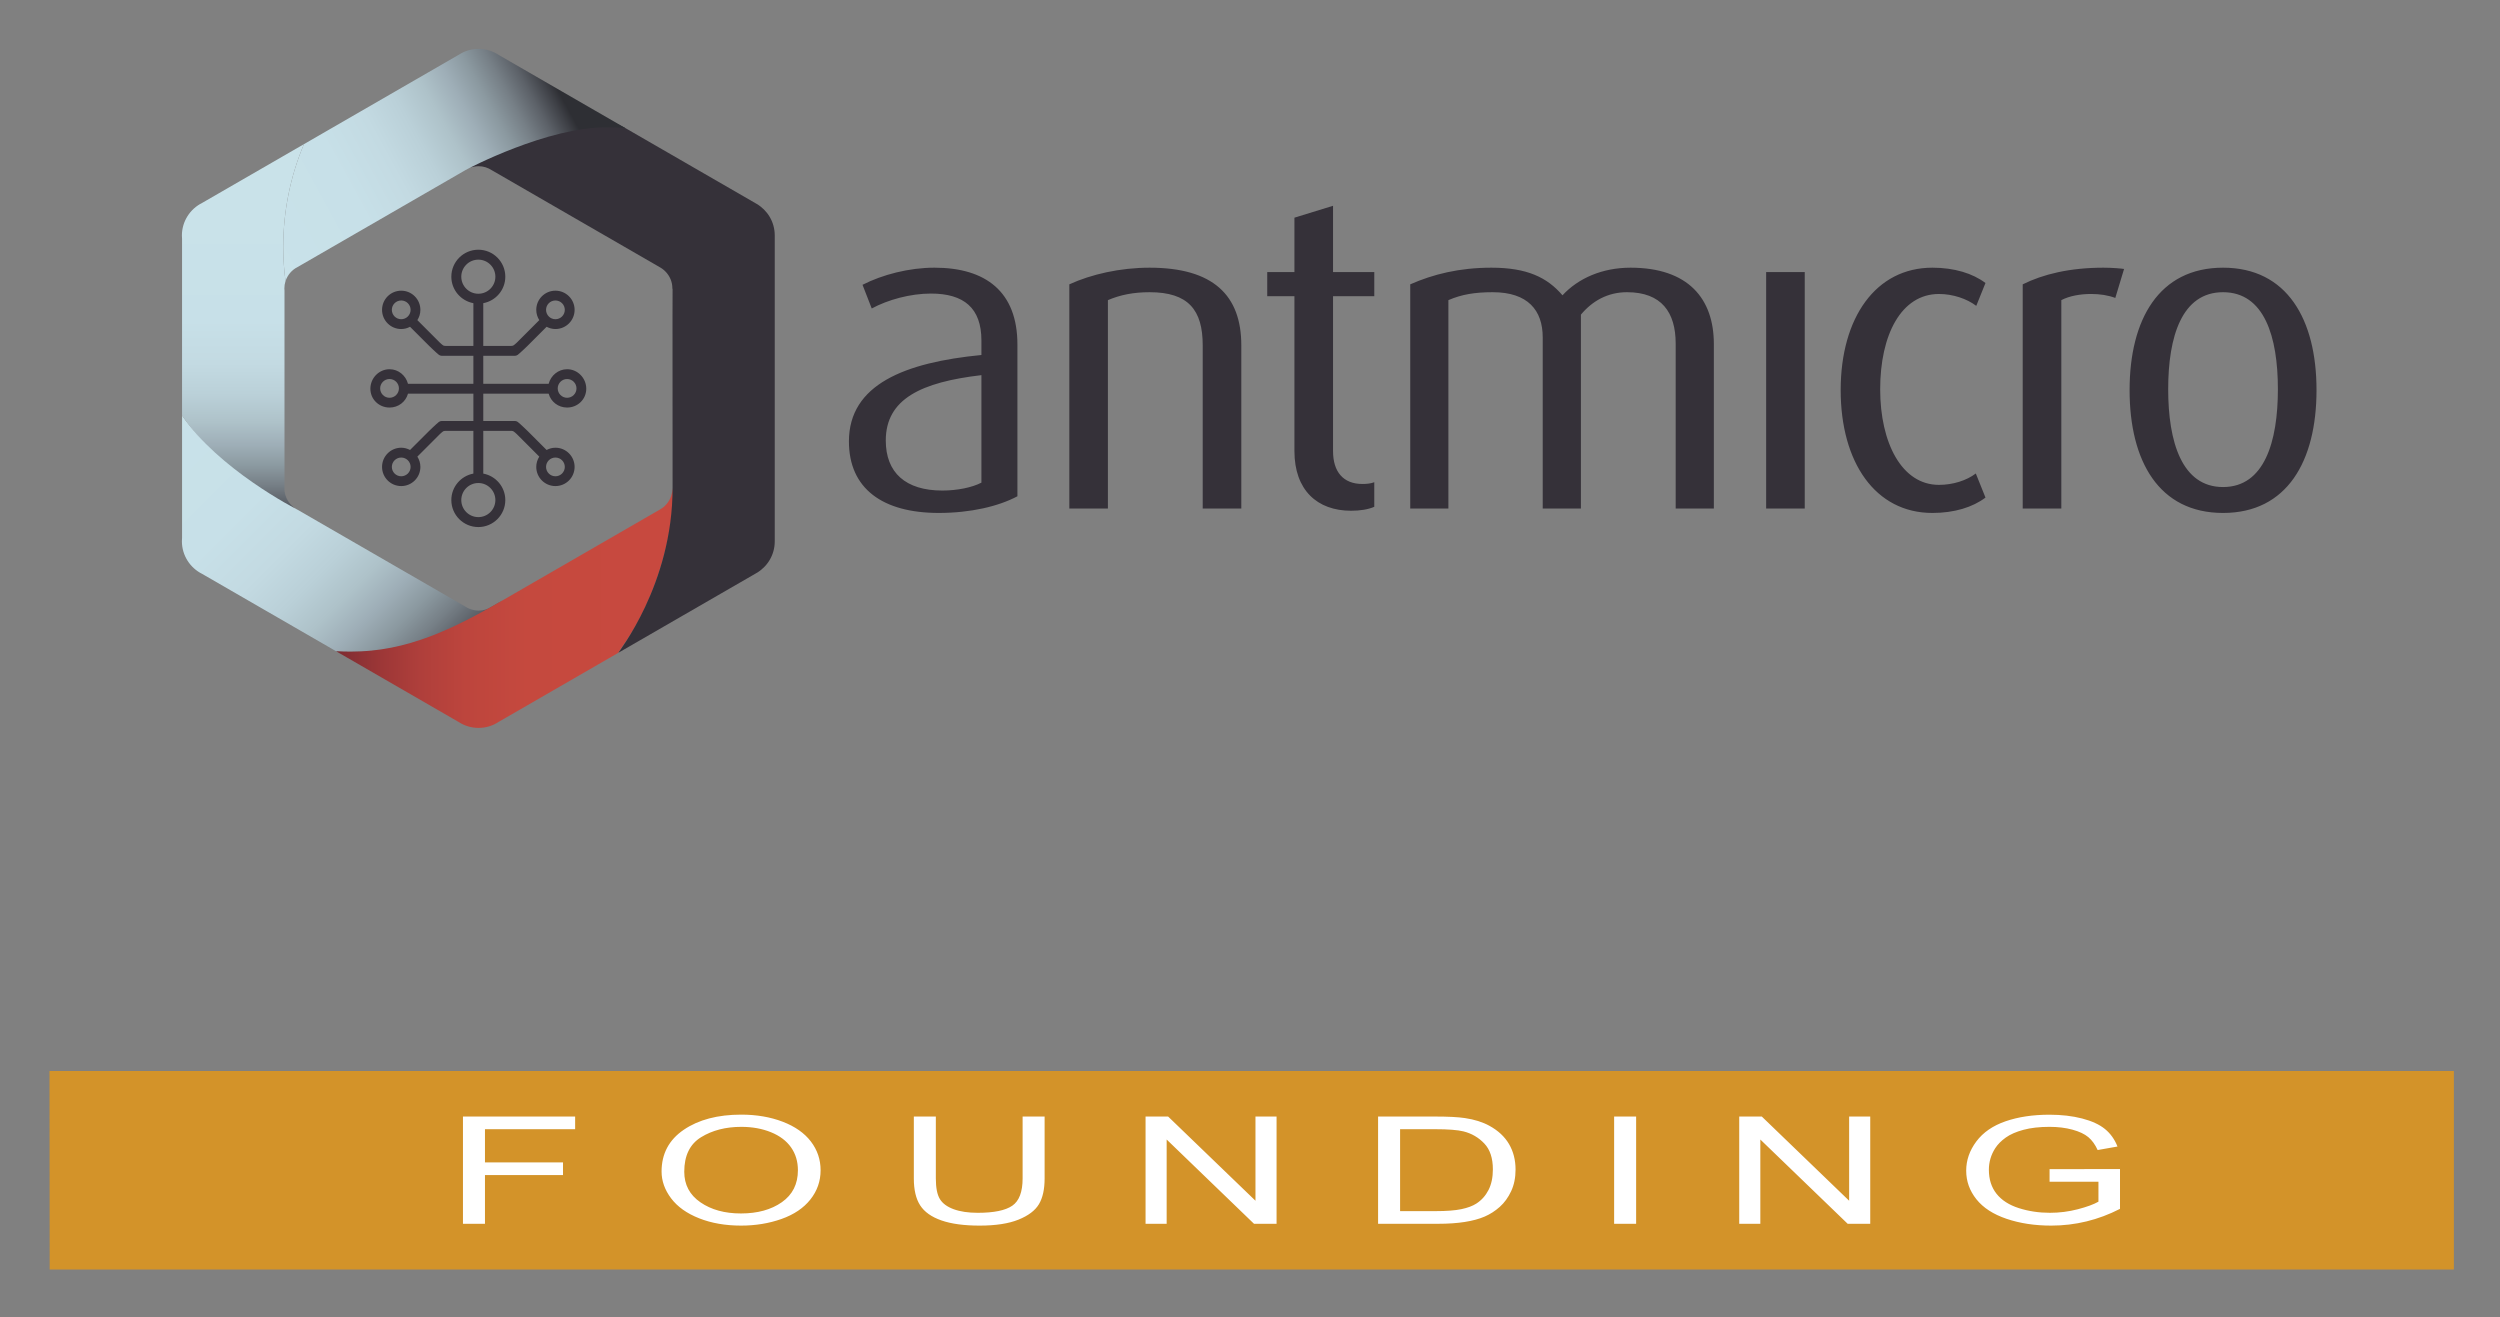 <svg xmlns="http://www.w3.org/2000/svg" role="img" xmlns:xlink="http://www.w3.org/1999/xlink" viewBox="102.96 152.96 1042.08 549.08"><rect x="102.96" y="152.96" width="1042.08" height="549.08" fill="#808080" stroke="none"/><title>Antmicro logo</title><defs><linearGradient id="linear-gradient" x1="2480.443" x2="2480.443" y1="-3262.586" y2="-2980.218" gradientTransform="matrix(.453 0 0 -.453 -919.43 -1105.786)" gradientUnits="userSpaceOnUse"><stop offset="0" stop-color="#2e2f34"/><stop offset=".024" stop-color="#3e4046"/><stop offset=".075" stop-color="#5c6168"/><stop offset=".133" stop-color="#767f86"/><stop offset=".195" stop-color="#8b99a0"/><stop offset=".263" stop-color="#9eaeb7"/><stop offset=".338" stop-color="#aec2c9"/><stop offset=".425" stop-color="#bad0d8"/><stop offset=".529" stop-color="#c3dae2"/><stop offset=".67" stop-color="#c7e0e8"/><stop offset="1" stop-color="#c9e2e9"/></linearGradient><linearGradient id="linear-gradient-2" x1="2670.188" x2="2408.608" y1="-3409.302" y2="-3147.722" xlink:href="#linear-gradient"/><linearGradient id="linear-gradient-3" x1="2566.214" x2="2877.03" y1="-3337.013" y2="-3337.013" gradientTransform="matrix(.453 0 0 -.453 -919.43 -1105.786)" gradientUnits="userSpaceOnUse"><stop offset="0" stop-color="#7d2b31"/><stop offset=".037" stop-color="#862f33"/><stop offset=".135" stop-color="#9d3737"/><stop offset=".248" stop-color="#af3f3b"/><stop offset=".384" stop-color="#bd453d"/><stop offset=".568" stop-color="#c5493e"/><stop offset="1" stop-color="#c8493f"/></linearGradient><linearGradient id="linear-gradient-4" x1="2767.464" x2="2489.933" y1="-2856.303" y2="-3007.684" xlink:href="#linear-gradient"/><style>.cls-4{fill:#353139}</style></defs><path id="rect223" fill="#d39329" d="M123.596 599.4h1002.212v82.751H123.67l-.074-82.751z"/><path fill="#fff" d="M295.938 663.07v-44.701h46.759v5.274h-37.587v13.844h32.528v5.275h-32.528v20.308h-9.172zm82.787-21.771c0-7.42 3.089-13.229 9.267-17.427 6.178-4.197 14.152-6.296 23.924-6.296 6.398 0 12.166.986 17.304 2.957 5.138 1.973 9.055 4.722 11.749 8.249 2.695 3.526 4.043 7.526 4.043 11.998 0 4.533-1.419 8.589-4.256 12.167-2.836 3.578-6.855 6.286-12.056 8.126-5.201 1.84-10.812 2.76-16.832 2.76-6.524 0-12.355-1.017-17.493-3.05-5.138-2.032-9.03-4.807-11.678-8.324-2.647-3.517-3.972-7.236-3.972-11.16zm9.456.092c0 5.387 2.246 9.631 6.737 12.73s10.125 4.649 16.902 4.649c6.902 0 12.584-1.564 17.044-4.695 4.46-3.13 6.69-7.572 6.69-13.325 0-3.639-.954-6.815-2.86-9.529-1.907-2.713-4.697-4.817-8.369-6.312s-7.793-2.241-12.363-2.241c-6.493 0-12.08 1.438-16.761 4.314-4.681 2.877-7.021 7.68-7.021 14.408zm141.034-23.021h9.172v25.826c0 4.493-.788 8.061-2.363 10.703-1.577 2.643-4.421 4.792-8.534 6.449s-9.512 2.485-16.193 2.485c-6.493 0-11.805-.723-15.934-2.165-4.129-1.443-7.076-3.532-8.841-6.267-1.766-2.733-2.647-6.469-2.647-11.206v-25.826h9.172v25.796c0 3.883.56 6.744 1.679 8.584 1.118 1.84 3.041 3.258 5.768 4.253 2.727.997 6.06 1.494 10 1.494 6.744 0 11.552-.985 14.42-2.957s4.303-5.764 4.303-11.374v-25.796zm51.251 44.701v-44.701h9.408l36.406 35.096v-35.096h8.794v44.701h-9.408l-36.406-35.127v35.127h-8.794zm96.923 0v-44.701h23.877c5.39 0 9.503.213 12.34.64 3.971.59 7.359 1.657 10.165 3.202 3.656 1.992 6.39 4.538 8.203 7.638 1.812 3.101 2.718 6.643 2.718 10.627 0 3.396-.614 6.403-1.844 9.025-1.229 2.623-2.806 4.793-4.728 6.511-1.923 1.718-4.027 3.069-6.312 4.055-2.286.986-5.044 1.733-8.274 2.241-3.231.509-6.942.763-11.134.763h-25.012zm9.173-5.275h14.798c4.57 0 8.156-.274 10.757-.823 2.6-.549 4.672-1.321 6.217-2.317 2.175-1.402 3.869-3.288 5.083-5.656 1.213-2.368 1.82-5.239 1.82-8.614 0-4.675-1.19-8.268-3.57-10.778s-5.271-4.193-8.676-5.047c-2.458-.609-6.414-.915-11.867-.915h-14.562v34.151zm89.216 5.275v-44.701h9.172v44.701h-9.172zm52.149 0v-44.701h9.408l36.405 35.096v-35.096h8.794v44.701h-9.408l-36.405-35.127v35.127h-8.794zm129.356-17.533v-5.244l29.36-.031v16.588c-4.508 2.317-9.157 4.061-13.947 5.229-4.792 1.169-9.709 1.754-14.752 1.754-6.808 0-12.994-.94-18.557-2.821-5.563-1.88-9.764-4.599-12.601-8.156-2.836-3.558-4.255-7.531-4.255-11.923 0-4.35 1.41-8.41 4.231-12.182 2.82-3.771 6.879-6.57 12.175-8.4 5.295-1.829 11.395-2.744 18.297-2.744 5.012 0 9.542.523 13.593 1.57 4.05 1.047 7.226 2.506 9.527 4.376 2.3 1.87 4.05 4.31 5.248 7.317l-8.274 1.464c-1.04-2.276-2.333-4.065-3.877-5.366-1.545-1.301-3.751-2.343-6.619-3.126-2.868-.782-6.052-1.174-9.55-1.174-4.192 0-7.817.412-10.875 1.235s-5.524 1.905-7.399 3.247-3.333 2.815-4.373 4.422c-1.766 2.765-2.647 5.763-2.647 8.995 0 3.984 1.063 7.317 3.191 10.001s5.225 4.676 9.29 5.977c4.066 1.301 8.385 1.951 12.955 1.951 3.972 0 7.849-.492 11.631-1.479 3.782-.985 6.649-2.038 8.604-3.156v-8.324H957.284z" id="text4737" style=""/><path d="M494.313 366.774c-23.595 0-37.495-10.246-37.495-29.819 0-23.784 23.416-32.927 55.23-36.02v-6.046c0-13.538-7.314-19.561-21.03-19.561-8.596 0-17.928 2.562-24.693 6.218l-3.841-9.87c8.234-4.221 19.389-7.136 29.994-7.136 21.401 0 34.574 10.045 34.574 32.004v63.277c-7.863 4.212-19.576 6.952-32.74 6.952zm17.735-57.441c-25.052 2.933-39.867 9.887-39.867 27.257 0 13.36 8.222 20.846 23.595 20.846 6.221 0 12.434-1.288 16.272-3.298v-44.806zm92.24 55.598v-68.029c0-14.803-6.04-22.14-22.134-22.14-6.768 0-12.253 1.113-17.382 3.303v86.866h-16.082v-93.449c9.139-4.2 21.211-6.943 33.464-6.943 26.515 0 38.225 11.511 38.225 32.363v68.029l-16.091 0zm61.82.923c-14.078 0-23.589-8.59-23.589-24.874V276.421h-11.336v-10.062h11.336v-22.666l16.094-4.951v27.617h17.195v10.062h-17.195v64.562c0 8.584 4.2 13.713 12.253 13.713 1.831 0 3.473-.178 4.939-.73v10.246c-2.553 1.107-5.856 1.642-9.697 1.642v-0zm135.329-.923v-68.754c0-12.989-5.853-21.416-20.297-21.416-8.05 0-14.449 3.663-19.202 9.344v80.826h-15.921v-71.315c0-11.336-6.213-18.854-20.84-18.854-7.501 0-12.983.929-18.477 3.303v86.866h-15.91v-93.449c9.51-4.2 20.487-6.943 33.835-6.943 14.815 0 23.218 4.022 29.632 11.511 6.578-7.13 16.64-11.511 28.347-11.511 24.155 0 34.746 12.983 34.746 31.823v68.573h-15.913v-.003zm37.711 0v-98.573h16.088v98.573h-16.088 0zm69.294 1.843c-23.779 0-38.228-21.045-38.228-51.217 0-30.166 14.633-51.018 38.228-51.018 9.145 0 16.812 2.378 22.128 6.385l-3.838 9.528c-3.844-2.927-9.697-4.951-15.556-4.951-15.723 0-24.497 17.023-24.497 39.7 0 22.307 8.955 39.87 24.497 39.87 5.859 0 11.529-1.831 15.364-4.746l4.034 10.045c-5.319 4.025-12.986 6.405-22.131 6.405zm76.246-89.623c-2.915-1.101-6.4-1.653-10.051-1.653-4.393 0-8.961.742-12.449 2.568v86.866h-16.094v-93.449c8.415-4.2 19.578-6.943 33.651-6.943 3.669 0 7.691.353 8.596.532l-3.654 12.081h-0zm44.914 89.623c-26.711 0-38.958-21.576-38.958-51.217 0-29.436 12.247-51.018 38.958-51.018 26.705 0 38.958 21.582 38.958 51.018 0 29.641-12.256 51.217-38.958 51.217zm0-92.012c-17.183 0-22.87 18.489-22.87 40.436s5.687 40.778 22.87 40.778c17.201 0 22.858-18.831 22.858-40.778s-5.661-40.436-22.859-40.436h0zm-725.196 42.291h27.26c.917 3.365 3.99 5.786 7.691 5.786 4.41 0 7.98-3.441 7.98-7.845 0-4.413-3.569-8.132-7.98-8.132-3.701 0-6.791 2.626-7.696 6.075h-13.646l-13.608.006v-11.675h12.671s1.054.111 1.688-.394c1.139-.885 4.048-3.707 4.048-3.707l7.994-8c1.098.587 2.34.943 3.674.943 4.419 0 7.994-3.584 7.994-7.994 0-4.416-3.575-7.991-7.994-7.991-4.41 0-7.989 3.578-7.989 7.991 0 1.58.473 3.041 1.262 4.282l-9.332 9.341s-1.157 1.113-1.618 1.297c-.272.117-.964.111-.964.111h-11.435v-17.814c5.22-.976 9.186-5.541 9.186-11.038 0-6.21-5.047-11.248-11.242-11.248-6.21 0-11.257 5.038-11.257 11.248 0 5.497 3.972 10.062 9.192 11.038v17.814h-11.441s-.692.006-.964-.111c-.459-.184-1.609-1.297-1.609-1.297l-9.338-9.341c.789-1.238 1.259-2.699 1.259-4.279 0-4.416-3.578-7.991-7.989-7.991-4.416 0-7.991 3.578-7.991 7.991s3.575 7.994 7.991 7.994c1.335 0 2.573-.356 3.674-.943l8.006 8s2.897 2.822 4.037 3.707c.646.505 1.694.394 1.694.394h12.671v11.675l-12.942-.006h-14.318c-.905-3.45-3.984-6.075-7.682-6.075-4.425 0-7.994 3.718-7.994 8.132 0 4.405 3.569 7.845 7.994 7.845 3.686 0 6.762-2.421 7.682-5.786h27.26v11.38h-12.671s-1.049-.117-1.694.388c-1.139.894-4.037 3.712-4.037 3.712l-8.006 7.991c-1.101-.587-2.343-.943-3.674-.943-4.416 0-7.991 3.587-7.991 7.994 0 4.419 3.575 7.991 7.991 7.991 4.413 0 7.989-3.575 7.989-7.991 0-1.577-.473-3.041-1.262-4.282l9.338-9.338s1.151-1.116 1.609-1.3c.272-.114.964-.111.964-.111h11.441v17.82c-5.22.97-9.192 5.541-9.192 11.041 0 6.201 5.047 11.248 11.257 11.248 6.195 0 11.242-5.047 11.242-11.248 0-5.5-3.964-10.062-9.186-11.041V332.548h11.435s.692-.003.964.111c.459.184 1.618 1.3 1.618 1.3l9.332 9.338c-.789 1.241-1.262 2.705-1.262 4.282 0 4.419 3.578 7.991 7.989 7.991 4.419 0 7.994-3.575 7.994-7.991 0-4.41-3.575-7.994-7.994-7.994-1.335 0-2.573.356-3.674.943l-7.994-7.991s-2.909-2.822-4.048-3.712c-.634-.505-1.688-.388-1.688-.388h-12.671v-11.383h.003zm34.936-6.105c2.161 0 3.92 1.755 3.92 3.908s-1.758 3.914-3.92 3.914c-2.147 0-3.905-1.761-3.905-3.914s1.758-3.908 3.905-3.908zm-4.857-32.737c2.156 0 3.905 1.747 3.905 3.905s-1.752 3.908-3.905 3.908c-2.159 0-3.911-1.75-3.911-3.908s1.752-3.905 3.911-3.905zm-64.285 7.81c-2.156 0-3.905-1.75-3.905-3.908s1.752-3.905 3.905-3.905c2.159 0 3.914 1.747 3.914 3.905s-1.755 3.908-3.914 3.908zm-4.872 32.746c-2.15 0-3.905-1.761-3.905-3.914s1.758-3.908 3.905-3.908c2.161 0 3.92 1.755 3.92 3.908s-1.758 3.914-3.92 3.914zm4.872 32.722c-2.156 0-3.905-1.747-3.905-3.905s1.752-3.905 3.905-3.905c2.159 0 3.914 1.747 3.914 3.905s-1.755 3.905-3.914 3.905zm64.285-7.807c2.156 0 3.905 1.747 3.905 3.905s-1.752 3.905-3.905 3.905c-2.159 0-3.911-1.747-3.911-3.905s1.752-3.905 3.911-3.905zm-32.135 24.83c-3.92 0-7.109-3.187-7.109-7.103 0-3.92 3.19-7.112 7.109-7.112 3.917 0 7.103 3.192 7.103 7.112-.003 3.917-3.187 7.103-7.103 7.103zm0-107.321c3.917 0 7.103 3.19 7.103 7.109 0 3.917-3.187 7.103-7.103 7.103-3.92 0-7.109-3.187-7.109-7.103 0-3.92 3.19-7.109 7.109-7.109z" class="cls-4"/><path fill="url(#linear-gradient)" d="M229.641 213.053l-42.419 24.491c-5.003 2.494-8.441 7.65-8.441 13.617 0 .461.029.911.067 1.358v73.664c11.409 16.377 28.437 30.73 46.807 38.625-.129-.131-1.563-1.589-1.685-1.729-1.273-1.455-2.138-3.271-2.395-5.284-.053-.409-.058-1.846-.029-2.135v-81.6c-.029-.292-.05-.587-.05-.885 0-1.043.169-2.042.464-2.982-.599-4.673-.941-9.426-.941-14.262.003-15.232 3.084-29.723 8.622-42.878z"/><path fill="url(#linear-gradient-2)" d="M178.85 326.18v51.021c-.041.441-.067.894-.067 1.355 0 5.967 3.438 11.125 8.441 13.62l55.847 32.246c1.983.117 3.969.181 5.979.181 23.729 0 45.641-7.945 63.338-21.357l-4.489 2.597c-1.569 1.034-3.452 1.639-5.465 1.639-.695 0-1.364-.093-2.012-.234-1.227-.257-2.375-.713-3.388-1.37l-70.004-40.419c-1.011-.502-32.994-16.938-48.179-39.279z"/><path fill="url(#linear-gradient-3)" d="M382.985 358.704c-.593 2.728-2.287 5.041-4.603 6.438-.044.026-65.999 38.105-65.999 38.105-20.376 11.786-39.61 21.357-63.338 21.357-2.01 0-3.996-.061-5.979-.181l51.115 29.512c2.375 1.539 5.205 2.439 8.251 2.439 3.087 0 5.956-.911 8.351-2.494l49.844-28.773s.865-1.306 1.241-1.919c13.001-17.767 21.684-43.965 21.997-67.775.009-.315-.707 2.649-.879 3.292z"/><path d="M425.898 251.076c0-5.637-3.064-10.53-7.6-13.167l-.161-.091c-.096-.058-.193-.12-.292-.172l-54.243-31.32c-3.201-1.735-6.455-2.938-6.455-2.938s-2.918-1.25-4.016-1.215c-19.505.61-51.389 8.494-53.995 20.554.237-.067 1.057-.225 1.3-.277.646-.134 1.306-.207 1.995-.207 2.012 0 3.896.605 5.465 1.633l70.065 40.454c.061.035.126.073.187.108l.102.061c.958.558 1.796 1.279 2.515 2.106 1.522 1.747 2.459 4.01 2.459 6.511 0 .061-.006.114-.006.172.035.023.061.047.096.061 0 0-.082 3.616 0 82.806.093 40.568-22.937 68.894-22.54 68.871 3.336-1.937 57.07-32.947 57.07-32.947.096-.055.193-.117.292-.175l.161-.085v-.003c4.536-2.638 7.6-7.539 7.6-13.17V251.076z" class="cls-4"/><path fill="url(#linear-gradient-4)" d="M227.024 264.258l70.004-40.419c.818-.532 34.314-18.083 59.165-17.808 2.494.029 4.957.123 7.41.295l-52.815-30.485c-2.395-1.58-5.266-2.503-8.351-2.503-3.046 0-5.877.908-8.251 2.448l-55.408 31.992-9.133 5.278c-5.538 13.155-8.619 27.646-8.619 42.878 0 4.837.342 9.589.941 14.262.815-2.6 2.658-4.741 5.059-5.938z"/></svg>